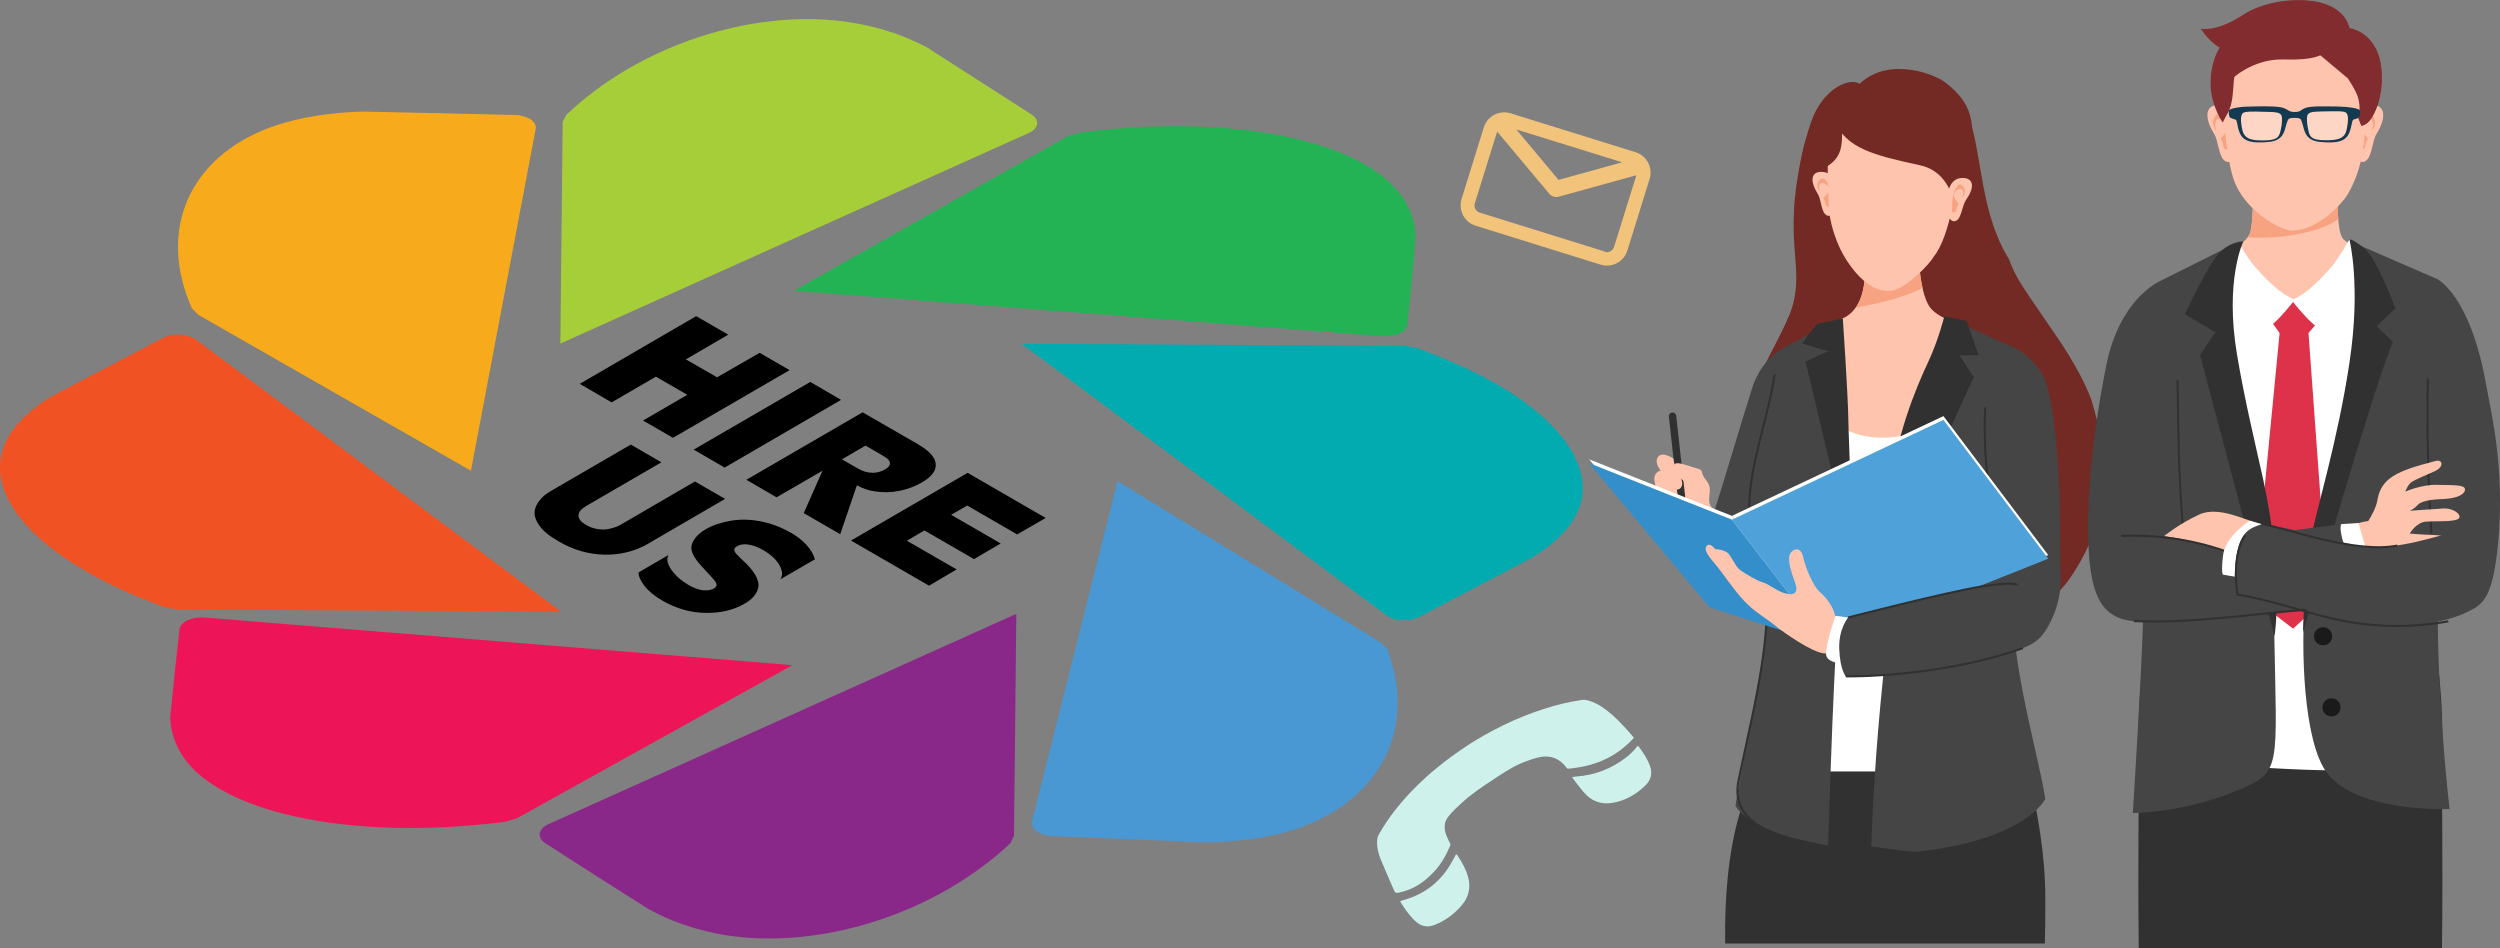 <?xml version="1.0" encoding="UTF-8"?>
<svg id="Layer_1" data-name="Layer 1" xmlns="http://www.w3.org/2000/svg" viewBox="0 0 118.54 44.95">
  <rect x="0" y="0" width="118.54" height="44.95" fill="#808080" stroke="none"/>
  <defs>
    <style>
      .cls-1 {
        fill: #4ea2d9;
      }

      .cls-1, .cls-2, .cls-3, .cls-4, .cls-5, .cls-6, .cls-7, .cls-8, .cls-9, .cls-10, .cls-11, .cls-12, .cls-13, .cls-14, .cls-15, .cls-16, .cls-17, .cls-18, .cls-19, .cls-20, .cls-21, .cls-22, .cls-23, .cls-24, .cls-25 {
        stroke-width: 0px;
      }

      .cls-2 {
        fill: #f1c37b;
      }

      .cls-3 {
        fill: #de324b;
      }

      .cls-4 {
        fill: #832c2f;
      }

      .cls-26 {
        fill: none;
        stroke: #313131;
        stroke-miterlimit: 10;
        stroke-width: .1px;
      }

      .cls-5 {
        fill: #454545;
      }

      .cls-6 {
        fill: #348ec9;
      }

      .cls-7 {
        fill: #4998d3;
      }

      .cls-8 {
        fill: #f7aa1b;
      }

      .cls-9 {
        fill: #f7a281;
      }

      .cls-27 {
        isolation: isolate;
      }

      .cls-11 {
        fill: #1a1a1a;
      }

      .cls-12 {
        fill: #732a24;
      }

      .cls-13 {
        fill: #f05223;
      }

      .cls-14 {
        fill: #23b355;
      }

      .cls-15, .cls-25 {
        fill: #fff;
      }

      .cls-16 {
        fill: #a6ce38;
      }

      .cls-17 {
        fill: #ed1557;
      }

      .cls-18 {
        fill: #fec4ad;
      }

      .cls-19 {
        fill: #133a50;
      }

      .cls-20 {
        fill: #cef1ec;
      }

      .cls-21 {
        fill: #313131;
      }

      .cls-22 {
        fill: #808194;
      }

      .cls-23 {
        fill: #8a288a;
      }

      .cls-24 {
        fill: #02abaf;
      }

      .cls-25 {
        opacity: .3;
      }
    </style>
  </defs>
  <path class="cls-2" d="M77.56,7.22l-5.94-1.85c-.53-.16-1.09.13-1.26.66l-1.06,3.41c-.16.53.13,1.09.66,1.26l5.94,1.85c.53.16,1.09-.13,1.26-.66l1.06-3.41c.16-.53-.13-1.09-.66-1.26ZM76.9,7.7l-3,.83-2-2.39,5,1.55ZM76.1,11.93l-5.94-1.85c-.18-.06-.29-.25-.23-.44l1.06-3.4,2.49,2.97s0,0,.01.01c0,0,0,0,.01.01.02.02.04.04.07.05,0,0,0,0,0,0,.03.02.05.03.08.04h0s0,0,0,0c.03,0,.06.01.09.02,0,0,0,0,0,0,.03,0,.06,0,.08,0,0,0,.01,0,.02,0,0,0,.01,0,.02,0l3.73-1.03-1.06,3.4c-.06.18-.25.29-.44.23Z"/>
  <g>
    <path class="cls-20" d="M69.51,35.39c1.16-.75,2.39-1.36,3.71-1.78.58-.19,1.17-.33,1.78-.42.17-.03.34.03.5.09.36.14.66.37.95.62.36.32.68.68.99,1.04.03.03.03.05,0,.08-.29.32-.63.59-1,.81-.64.38-1.35.55-2.08.62-.05,0-.06-.02-.08-.05-.26-.35-.61-.55-1.06-.53-.27.02-.53.11-.78.2-.5.17-.95.44-1.39.73-.41.27-.83.54-1.22.84-.29.21-.55.46-.81.7-.13.12-.25.26-.36.4-.21.27-.19.57-.08.87.05.13.12.26.18.39.01.02.02.06.01.08-.2.47-.44.91-.8,1.28-.42.45-.92.79-1.53.94-.04.01-.09.02-.13.03-.13.02-.16,0-.21-.11-.22-.5-.43-.99-.64-1.49-.11-.28-.18-.57-.16-.87,0-.12.04-.23.1-.33.41-.72.92-1.37,1.49-1.97.42-.44.86-.85,1.34-1.23.42-.34.85-.65,1.29-.94Z"/>
    <path class="cls-20" d="M69.06,40.51s.04.03.04.04c.22.33.42.68.52,1.07.12.47.02.91-.29,1.28-.34.41-.75.72-1.24.93-.41.18-.73.11-1.05-.22-.24-.24-.43-.52-.61-.8-.05-.08-.04-.09.04-.11,1.09-.28,1.9-.93,2.42-1.92.05-.09.1-.18.15-.27Z"/>
    <path class="cls-20" d="M74.54,36.84c.08,0,.14-.01.19-.02.89-.06,1.68-.37,2.38-.91.19-.15.36-.31.5-.5.04-.05.07-.05.1,0,.21.29.41.58.53.92.12.35.04.66-.22.91-.44.43-.96.73-1.57.83-.55.09-1.01-.09-1.37-.52-.15-.18-.29-.37-.44-.56-.03-.04-.06-.09-.1-.15Z"/>
  </g>
  <g class="cls-27">
    <path class="cls-14" d="M64.75,7.82c.43.25.81.52,1.13.82.53.49,1.2,1.32,1.24,2.58-.11,1.39-.24,2.77-.38,4.15-.01.36-.57.62-1.19.57l-27.91-2.15,12.99-7.33.52-.16c5.58-.75,10.74-.13,13.59,1.51Z"/>
    <path class="cls-16" d="M44.08,2.33l4.82,3.09c.42.26.36.68-.13.89l-22.2,9.98.11-10.52.18-.33c3.42-3.26,8.71-5.01,13.18-4.42.97.13,2.46.43,4.05,1.3Z"/>
    <path class="cls-8" d="M25.09,5.61c.22.13.35.31.31.51l-3.07,16.2-12.94-7.4-.29-.3c-1.65-3.7-.13-7.13,3.66-8.56.84-.31,2.27-.71,4.44-.77,2.39.05,4.79.1,7.18.16.27,0,.52.07.7.17Z"/>
    <path class="cls-13" d="M9.2,16.05s.07.04.1.06l17.3,12.89-18.17-.1-.57-.09c-1.42-.51-2.68-1.08-3.74-1.7C.94,25.29-.56,23.09.19,21.15c.21-.55.74-1.42,2.23-2.34,1.78-.93,3.54-1.86,5.31-2.79.43-.22,1.07-.2,1.46.02Z"/>
    <path class="cls-24" d="M70.92,18.18c3.16,1.83,4.68,4.03,3.94,5.95-.22.56-.76,1.43-2.25,2.33-1.78.93-3.54,1.86-5.31,2.79-.41.22-1.05.21-1.45-.01-.03-.02-.07-.04-.1-.06l-17.31-12.88,18.15.1.58.1c1.42.51,2.67,1.08,3.74,1.69Z"/>
    <path class="cls-17" d="M37.59,31.53l-13.08,7.27-.54.16c-5.56.73-10.69.1-13.53-1.54-.45-.26-.83-.54-1.16-.84-.51-.49-1.17-1.33-1.21-2.58.14-1.39.28-2.77.44-4.15.03-.36.6-.62,1.19-.57l27.89,2.26Z"/>
    <path class="cls-7" d="M53,22.82l12.49,7.66.29.3c1.41,3.74-.3,7.12-4.22,8.49-.85.29-2.3.66-4.47.67-2.38-.1-4.78-.2-7.16-.29-.27-.01-.51-.08-.68-.18-.23-.13-.36-.32-.31-.53l4.05-16.12Z"/>
    <path class="cls-23" d="M48.19,29.11l-.11,10.52-.16.34c-3.44,3.25-8.73,5-13.18,4.42-.97-.13-2.47-.44-4.03-1.31-1.62-1.02-3.23-2.05-4.84-3.09-.42-.26-.36-.68.11-.9l22.2-9.98Z"/>
  </g>
  <g>
    <path class="cls-12" d="M97.32,27.19c.64-1.21,2.47-2.68,2.48-4.1.01-1.41-.23-2.8-.65-4.15-.15-.39-.32-.77-.52-1.14-.68-1.29-1.55-2.48-2.37-3.68-.41-.61-.79-1.2-1-1.83-1.36-2.18-1.26-4.86-1.88-6.67-.79-2.3-7.1-1.72-7.83,1.27-1.23,5,.33,5.78-.85,8.41-1.18,2.63-3.63,5.19.73,9.83,4.91,5.23,8.54,4.9,11.9,2.06Z"/>
    <path class="cls-12" d="M97.92,27.72c.86-1.06,1.87-3.22,1.88-4.64.01-1.41-.23-2.82-.66-4.17-.15-.38-.32-.75-.51-1.12-.32-.61-.69-1.2-1.08-1.78-1.1-.38-2.4-.87-3.03-1.33-.81-.6-1.4-1.48-1.36-3.01.02-.76-1.09-2.73-1.92-2.99-.25-.08-.34-.28-.32-.48-1.23-.2-2.29-.64-3.52-.5-.34.61-1.22.14-1.24.43-.19,3.34-.51,5.25-1.1,6.43-.1.19-.2.38-.3.56-.02.06-.05.12-.07.18-1.18,2.63-3.63,5.19.73,9.83,4.91,5.23,9.73,6.02,12.49,2.6Z"/>
    <path class="cls-12" d="M96.18,19.22c-.96-1.89-2.66-3.66-2.94-5.8-.32-2.45.5-5.04-.26-7.41-.08-.26-3.94-1.99-5.9-.92-2.87,7.67,3.02,10.47-.95,20.74,3.52,3.36,7.09,3.9,10,2.81-.49-2.41-15.33,14.74.05-9.42Z"/>
    <path class="cls-18" d="M79.15,22.32c-.22.55-.54,1.42,0,1.77s.95.56.95.56l.3-1.08-.06-.9-1.19-.35Z"/>
    <path class="cls-5" d="M84.42,16.57c-.41.29-1,.8-1.33,1.8s-1.7,5.65-1.87,6.04c-.17.39,1.88,1.88,1.88,1.88h1.51l.69-2.17-.89-7.55Z"/>
    <path class="cls-18" d="M90.95,11.04s-.08,2.33.47,3.39c.38.73,1.76.97,1.76.97,0,0,.18,2.08-1.07,4.17-1.25,2.09-5.48,3.09-5.48,3.09,0,0-.94-1.63-1.49-3.49-.55-1.86-.21-2.84-.21-2.84,0,0,1.9-.99,2.44-1.23,1.32-.59,1.03-2.72,1.03-2.72l2.54-1.35Z"/>
    <path class="cls-9" d="M88,14.59c1.04-.21,2.2-.44,3.16-.94-.26-1.14-.21-2.61-.21-2.61l-2.54,1.35s.18,1.35-.41,2.2Z"/>
    <path class="cls-18" d="M93.38,16.97l-.2-1.57s-1.99,1.87-3.69,1.87c-2.43,0-2.68-1.86-2.68-1.86l-.85.76.15,2.12,1.82,10.66,4.55-7.65.89-4.32Z"/>
    <path class="cls-15" d="M86.98,19.89c.68,1.04,3.66,1.37,5.13-.32,0,0-.38,16.29-.38,18.04s-.81,2.21-.81,2.21l-5.99-.46s1.36-7.12,1.04-10.64c-.32-3.53-.52-7.29-.52-7.29l1.54-1.53Z"/>
    <path class="cls-21" d="M81.8,44.73c-.03-2.13.14-4.27.67-6.1.21-.72.39-1.4.56-2.05h13.16c.41,1.94.79,3.9.79,6,0,.76,0,1.48-.02,2.16h-15.16Z"/>
    <path class="cls-5" d="M87.48,24.71l-.95-9.26-2.11,1.12c-.24.74-.62,3.37-1.11,4.95-.24.77-.48,1.84-.28,3.2.14.96.5,1.58.78,2.78.4,1.68-1.19,8.44-1.52,10.71,0,0,.7,1.36,4.39,1.95.19-5.76.31-9.72.79-15.46Z"/>
    <path class="cls-26" d="M84.15,17.75c-.33,2.18-1.21,4.29-1.21,6.39,1.76,4.22.35,8.61-.53,13-.35,2.28,2.64,2.64,4.27,3.01"/>
    <path class="cls-21" d="M87.38,15.11s.24,3.52.26,4.76c.02,1.25.2,3.88,0,5s-.42,3.83-.42,3.83c0,0-.19-5.63-.46-6.74-.26-1.11-1.15-4.81-1.15-4.81l1.06-.5-1.22-.36s.49-.72.74-.94l1.19-.25Z"/>
    <path class="cls-5" d="M95.6,27.93c.74-2.9.56-6.02.56-6.02,0,0-.27-4.62-.51-5.36l-3.23-1.44-2.14,7.56c-.59,6.17-1.35,11.26-1.55,17.46.33.04,1.82.29,2.19.25,5.16-.56,6.06-2.5,6.06-2.5-.31-2.09-1.98-7.63-1.39-9.94Z"/>
    <path class="cls-21" d="M92.19,14.99l1.06.23.57,1.63h-.91l.68,1.03s-1.85,3.97-2.66,6.04c-.81,2.08-1.27,5.57-1.27,5.57,0,0-.04-3.89.04-6.22.07-2.33,1.2-4.99,1.71-6.07.51-1.08.79-2.23.79-2.23Z"/>
    <path class="cls-5" d="M95.19,19.83c0-.15.46-3.27.46-3.27,0,0,1.09.58,1.41,1.73.77,2.75.59,8.23.64,9.04.09,1.37-.69,2.76-1.13,3.04-.44.28-2.03-1.87-2.03-1.87l-.95-1.13s.86-2.05,1.18-3.71c.33-1.66.42-3.83.42-3.83Z"/>
    <path class="cls-26" d="M94.13,19.32c-.08,1.62.04,3.25.35,4.84"/>
    <path class="cls-21" d="M79.82,24.43h0c-.1.01-.18-.06-.19-.16l-.5-4.52c-.01-.1.06-.18.16-.19h0c.1-.01.18.06.19.16l.5,4.52c.01.1-.06.18-.16.19Z"/>
    <path class="cls-18" d="M79.35,21.76c.02.28.19.59.34.89.15.31.04.49-.07.54s-.18,0-.18,0c0,0,.1.16.1.36,0,.2-.12.32-.34.25-.22-.06-.64-.23-.71-.41-.07-.18,0-.4,0-.4,0,0-.12-.34.02-.52.14-.18.24-.15.24-.15,0,0-.34-.38-.13-.66s.73.09.73.09Z"/>
    <path class="cls-18" d="M81.72,24.51c-.41-.28-.67-.43-.68-.79-.01-.36.15-.61-.15-.96s-.06-.46-.43-.55c-.37-.1-.94-.34-1.04-.21s-.27.33.09.57c.36.24.41.32.41.32,0,0,.02.92.02,1.08s.64.97.64.97l1.14-.42Z"/>
    <g>
      <polygon class="cls-15" points="86.74 30.46 82.12 24.46 92.15 19.73 97.12 26.32 86.74 30.46"/>
      <polygon class="cls-15" points="82.12 24.46 75.35 21.78 81.05 28.61 86.74 30.46 82.12 24.46"/>
      <polygon class="cls-1" points="86.74 30.63 82.12 24.64 92.15 19.91 97.12 26.49 86.74 30.63"/>
      <polygon class="cls-6" points="82.12 24.64 75.35 21.96 81.05 28.79 86.74 30.63 82.12 24.64"/>
      <path class="cls-18" d="M87.97,31.29c-.36-.05-.9-.25-1.48-.31-.58-.05-1.86-.95-2.35-1.34-.48-.39-.92-.6-1.43-1.14-.51-.53-1.02-1.33-1.43-1.81-.41-.48-.48-.68-.34-.82.15-.15.39.17.39.17,0,0,.46,0,.65.24.19.24.34.63.56.77.22.15.75.48,1.04.56s.7.44,1.09.53c.39.1.63,0,.44-.53s-.31-.91-.27-1.23c.05-.32.53-.55.65,0,.12.55.48,1.42.82,1.71.34.29.65.76.7,1.1.05.35,1.06.27,1.06.27l-.12,1.82Z"/>
      <path class="cls-15" d="M87.8,29.73l-.17-.45-.6-.08s-.5,1.42-.44,1.86,1.09.44,1.09.44l.12-1.77Z"/>
      <path class="cls-5" d="M96.57,30.36c-.23.3-1.66.82-4.63,1.34-2.58.45-4.42.37-4.42.37,0,0-.27-.29-.31-1.29-.04-.96.42-1.5.42-1.5,0,0,4.64-1.21,6.33-1.47,1.69-.27,1.69-.06,1.69-.06l.92,2.62Z"/>
      <path class="cls-26" d="M87.52,32.07s4.39.08,8.4-1.34"/>
      <path class="cls-26" d="M95.65,27.75s0-.21-1.69.06c-1.69.27-6.33,1.47-6.33,1.47"/>
    </g>
    <g>
      <path class="cls-18" d="M87.06,9.05s.06-.91-.71-.9c-.49,0-.53.45-.16,1.04.16.25.16.79.36.97.24.22.44-.11.52-.26.12-.25-.01-.85-.01-.85Z"/>
      <path class="cls-9" d="M86.59,8.57c-.14-.2-.32-.08-.4.11s.09.44.09.44c0,0-.09-.35.06-.43.15-.08.49.18.36.41-.13.24-.31.25-.2.38.11.13-.02.25.17.32.19.06.1-.04.12-.33.02-.29.01,0,0-.29-.01-.29-.07-.43-.19-.6Z"/>
    </g>
    <path class="cls-18" d="M91.68,12.19c-.22.36-1.16,1.34-1.86,1.57-.14.05-.47.05-.72-.03-.85-.26-1.56-1.33-1.84-1.92-.21-.44-.53-1.29-.55-2.07-.03-.8-.08-1.88-.02-2.53.08-1.03.58-1.58,1.27-1.81,1.92-.62,5.06,1.26,4.98,1.98-.13,1.16-.44,3.81-1.26,4.8Z"/>
    <path class="cls-12" d="M88.09,3.93c-.5-.21-1.68.32-2.21,1.84-.4,1.16-.58,2.16-.64,2.98.24-.09.79-.57.93-.63,1.32-.54,1.21-1.24,1.13-2.68-.03-.55,1.51-1.2.79-1.51Z"/>
    <path class="cls-12" d="M93.18,8.97c.35-.84.2-1.11.28-1.81.15-1.3.09-2.27-1.25-3.27-.62-.46-2.96-1.27-4.25.32-.34.42-1.45.68-.67,1.63.29.35,1.45.28,4.25.91.89.2,1.04,1.9,1.64,2.22Z"/>
    <path class="cls-12" d="M87,5.83c.65,1.2,1.74,1.51,4.05,2.01,1.79.39,1.83,2.73,1.83,3.82,0,0,.86-2.68-.24-4.28-1.1-1.6-1.72-1.83-1.72-1.83l-3.92.29Z"/>
    <path class="cls-18" d="M92.36,9.3s0-.91.76-.86c.48.04.5.48.1,1.04-.17.24-.21.78-.41.95-.25.2-.44-.14-.5-.29-.11-.25.06-.85.06-.85Z"/>
    <path class="cls-9" d="M92.79,8.84c.14-.2.29-.06.36.13.06.19-.1.43-.1.43,0,0,.1-.34-.03-.43-.13-.09-.45.15-.35.39.1.24.26.27.16.39-.1.12,0,.26-.17.31-.17.05-.09-.05-.09-.34,0-.29-.01,0,.02-.29.03-.29.09-.42.21-.59Z"/>
  </g>
  <g>
    <g>
      <path class="cls-18" d="M114.02,12.64c-.33,1.47-.66,2.83-.99,4.09h-7.5c-.29-1.36-.62-2.84-1-4.43.77-.38,1.79-.51,2.13-1.19.13-.25.16-1.16.17-1.64.01-.87-.06-1.45-.06-1.45h4.13s-.1,1.25-.04,2.21c.03.52.1.97.26,1.12.5.47,1.93.82,2.9,1.28Z"/>
      <path class="cls-21" d="M115.79,44.95c.05-4.17-.02-8.18,0-8.76.1-2.62-.2-4.73-.2-4.73l-6.66-2.1-.66,10.27s.24,2.4.52,5.32h6.99Z"/>
      <path class="cls-21" d="M101.42,44.95h7.49c.16-.97.26-1.61.26-1.61l-.9-13.98-6.66,2.1s-.3,2.12-.2,4.73c.02.58-.05,4.58,0,8.76Z"/>
      <path class="cls-15" d="M101.8,36.23c4.81-.08,8.4.67,13.15.06-.16-4.43-.16-10.88.22-13.82.54-4.17.87-7.53.87-7.53l-4.09-2.06-.39.86-2.83,1.2-2.13-1.2-1.23-1.07-3.26,2.27s-.74,3.36-.2,7.53c.38,2.9.09,9.45-.12,13.76Z"/>
      <path class="cls-9" d="M106.66,11.11s-.05.09-.08.14c1.33.1,3.34-.16,4.29-.86,0-.05,0-.09-.01-.14-.06-.97.04-2.21.04-2.21h-4.13s.07.58.06,1.45c0,.47-.04,1.38-.17,1.64Z"/>
      <polygon class="cls-3" points="109.46 15.79 110.37 28.29 108.73 29.81 106.87 28.38 108.09 15.79 109.46 15.79"/>
      <polygon class="cls-3" points="110.36 14.74 109.46 15.79 108.09 15.79 107.08 14.39 108.81 14.2 110.36 14.74"/>
      <path class="cls-5" d="M100.72,17.91c.41,4.22.97,7,.91,10.87-.04,2.58-.5,9.77-.5,9.77,0,0,2.46.02,5.19-1.17,1.84-.8,1.63-1.08,1.52-7.22-.08-4.59-2.5-10.28-2.78-13.37-.12-1.29.34-4.95.34-4.95l-3.03,1.51-1.64,4.54Z"/>
      <path class="cls-5" d="M116.18,16.86c-.12,3.87-.02,5.69-.1,6.42-.27,2.51-.51,3.92-.49,6.09.03,4.58.56,8.99.56,8.99,0,0-4.32.19-5.79-1.68-1.18-1.5-1.25-6.15-1.07-8.1.1-1.11,1.83-6.36,2.42-10.36.52-3.51.14-6.6.14-6.6l3.73,1.62.62,3.62Z"/>
      <path class="cls-15" d="M105.31,11.93l.85-.4s.4.69.68,1.02c1.27,1.51,1.98,1.65,1.98,1.65,0,0-1.3,1.74-1.91,1.6-1.12-.25-1.6-3.86-1.6-3.86Z"/>
      <path class="cls-15" d="M111.84,11.78l-.43-.43s-.55.93-.82,1.25c-1.25,1.49-1.94,1.62-1.94,1.62,0,0,1.28,1.7,1.87,1.57,1.1-.25,1.32-4.01,1.32-4.01Z"/>
      <path class="cls-11" d="M110.58,30.17c0,.24-.19.43-.43.43s-.43-.19-.43-.43.19-.43.43-.43.43.19.43.43Z"/>
      <circle class="cls-11" cx="110.55" cy="33.54" r=".43"/>
      <g>
        <path class="cls-18" d="M111.65,6.12s-.03-1.19.88-1.14c.58.03.62.61.16,1.36-.2.31-.22,1.03-.47,1.25-.29.28-.53-.16-.61-.36-.14-.33.04-1.11.04-1.11Z"/>
        <path class="cls-9" d="M112.16,5.5c.16-.26.35-.09.43.16.08.25-.11.56-.11.56,0,0,.11-.45-.05-.56-.16-.12-.54.21-.41.53.13.31.32.34.2.5s.01.33-.19.4c-.2.07-.11-.06-.12-.43s-.01,0,.01-.38c.02-.38.09-.56.23-.78Z"/>
        <path class="cls-18" d="M106.02,6.12s.03-1.19-.88-1.14c-.58.03-.62.61-.16,1.36.2.31.22,1.03.47,1.25.29.28.53-.16.61-.36.14-.33-.04-1.11-.04-1.11Z"/>
        <path class="cls-9" d="M105.44,5.5c-.17-.26-.39-.09-.48.16-.09.25.12.56.12.56,0,0-.12-.45.05-.56.17-.12.6.21.45.53-.15.31-.36.34-.23.5.13.16-.01.33.21.4.23.07.12-.06.13-.43.01-.38.01,0-.01-.38-.03-.38-.1-.56-.25-.78Z"/>
      </g>
      <g>
        <path class="cls-18" d="M112.35,4.34c-.03.39-.11.64-.21,1.22-.02.14.15,2.02-.83,3.67-.27.44-1.39,1.68-2.62,1.71-.54.01-2.31-.97-2.79-2.47-.1-.3-.29-1-.44-2.62-.02-.17-.04-.31-.06-.44-.09-.57-.16-.8-.18-1.18-.06-1.22,1.28-2.96,3.6-2.92,2.74.04,3.61,1.83,3.52,3.04Z"/>
        <path class="cls-4" d="M112.43,5.62c-.22.33-.46.34-.46.34l-.14-.35c.36-1.01-.39-1.35-.39-2.06l-.61-.72-.47-.55,1.04-.95c.48.09.96.4,1.26.98.17.35.28.8.28,1.35,0,.04.04,1.13-.51,1.97Z"/>
        <path class="cls-4" d="M106.42,2.2l.64.02-1.11,1.36c-.09.64-.03,1.24-.32,1.79l-.02.03-.22.41s-.54-.77-.57-1.76c-.04-1.25.55-2.19.93-2.25l.66.39Z"/>
        <path class="cls-4" d="M107.56.43c3.13-.79,3.84.89,3.84.89,0,0-.5.58-.81.89-.43.44-.85.65-2.32.61-1.49-.04-2.51.97-2.53,1.01,0,0,.63-1.29.63-1.29,0,0-.19-1.77,1.19-2.11Z"/>
        <path class="cls-4" d="M111.4,1.33s-.16-1.18-2.01-1.31c-1.22-.09-2.36.24-3.01.67-1.31.86-2.03.67-2.03.67,0,0,.99,1.64,2.32.98,1.19-.59,2.7-.18,3.17-.29.76-.18,1.56-.72,1.56-.72Z"/>
        <path class="cls-4" d="M106.37,2.44c-.67.77-.63,1.39-.63,1.39,0,0,.42-.78,1.25-1.17.83-.39,1.18-.39,1.98-.44,1.04-.06,1.63-.57,1.63-.57,0,0-2.62-1.04-4.22.79Z"/>
        <path class="cls-4" d="M112.43,5.62c-.22.33-.46.34-.46.34l-.14-.35c.19-.94-.19-1.38-.5-1.89l-1.43-1.2c.02-.14.44-.34.44-.34.5.22,1.58.92,1.66,2.19,0,0,.71-1.44.59-2.05,0,0,.02,0,.05,0,.17.35.28.8.28,1.35,0,.04.04,1.13-.51,1.97Z"/>
      </g>
      <path class="cls-21" d="M106.36,11.47s-.88,1.84-.29,5.34c.37,2.21.86,4.19,1.24,5.92,1,4.59.54,7.43.54,7.43l-3.53-13.32.72-1.09-1.44-.85s1.15-2.5,1.71-2.99c.55-.49,1.05-.46,1.05-.46Z"/>
      <path class="cls-21" d="M111.4,11.35s.56,2.19,0,5.86c-.55,3.67-1.57,6.98-1.81,8.26-.32,1.75-.39,4.52-.39,4.52,0,0,3.49-12.14,4.27-13.78l-.79-.74.9-.85s-.86-2.3-1.41-2.78c-.55-.49-.78-.5-.78-.5Z"/>
      <g>
        <path class="cls-25" d="M111.27,6.14c-.09.46-.46.51-1,.51-.74,0-.76-.21-.83-.53-.07-.31-.06-.57-.04-.64.07-.18.26-.19.85-.2.58-.01.91-.02,1,.07.09.09.12.31.02.78Z"/>
        <g>
          <path class="cls-25" d="M106.34,5.36c.09-.09.42-.09,1-.07.58.01.78.02.85.2.02.07.03.32-.04.64-.07.31-.09.53-.83.53-.54,0-.9-.05-1-.51-.1-.47-.07-.69.02-.78Z"/>
          <path class="cls-19" d="M111.91,5.26c-.01-.14-.65-.2-1.1-.21-.46,0-1.22-.04-1.5.07-.24.09-.2.19-.51.19-.27,0-.28-.1-.52-.19-.27-.1-1.04-.08-1.5-.07-.46,0-1.09.07-1.1.21,0,.08,0,.18.03.27.02.08.25.12.29.14.09.04.06.28.19.61.17.43.58.53,1.4.45.75-.07.74-.63.83-.87.08-.2.04-.27.38-.27s.29.07.37.27c.09.24.08.8.83.87.82.08,1.23-.02,1.4-.45.13-.34.11-.57.19-.61.04-.02.27-.06.29-.14.02-.09.03-.2.03-.27ZM108.15,6.13c-.07.31-.09.53-.83.53-.54,0-.9-.05-1-.51-.1-.47-.07-.69.02-.78.09-.09.42-.09,1-.07.58.01.78.02.85.2.02.07.03.32-.04.64ZM111.27,6.14c-.09.46-.46.51-1,.51-.74,0-.76-.21-.83-.53-.07-.31-.06-.57-.04-.64.07-.18.26-.19.85-.2.58-.01.91-.02,1,.07.09.09.12.31.02.78Z"/>
        </g>
      </g>
    </g>
    <g>
      <path class="cls-5" d="M113.99,25.56c.17-2.77.08-5.65.25-7.53.39-4.36,1.33-4.79,1.33-4.79,0,0,1.56.73,2.32,5.04.21,1.21.88,3.81.57,7.36-.24,2.68-.71,3.03-1.45,3.36-1.01.45-2.97.93-3.91.31.5-1.74.88-1.32.9-3.75Z"/>
      <path class="cls-5" d="M103.49,25.56c-.17-2.77-.08-5.65-.25-7.53-.39-4.36-.88-4.67-.88-4.67,0,0-1.85.83-2.48,3.92-.24,1.21-.96,4.89-.86,8.36.07,2.69.71,3.35,1.46,3.66,1.09.45,4.22,0,4.99-.13-.5-1.74-1.96-1.17-1.99-3.61Z"/>
      <path class="cls-26" d="M103.73,26.88c-.43-2.91-.43-5.9-.48-8.85"/>
      <path class="cls-26" d="M115.29,25.3c-.16-2.45-.22-4.9-.17-7.35"/>
      <path class="cls-18" d="M111.65,25.74c.3-.59.96-1.33,1.08-2.04.12-.71.54-1.08,1.18-1.35.64-.27,1.23-.39,1.57-.49.34-.1.44.27-.05.49-.49.22-.86.37-1.06.49-.2.12-.32.47-.32.47,0,0,.76-.34,1.5-.32.74.02,1.3-.02,1.33.2.02.22-.32.44-1.01.47-.69.02-1.11.12-1.25.3-.15.17-.36.26-.36.26,0,0,1.07-.08,1.61-.11.54-.02.96.39.64.52-.32.12-.96.07-1.45.1-.49.02-.8.57-.8.57,0,0,.58.05,1.19.07.62.02.84.25.44.39-.39.15-1.2.06-1.64.12-.43.07-1.34.37-1.34.37l-1.28-.49Z"/>
      <g>
        <path class="cls-22" d="M111.77,28.36c1.15.1,1.09-2.08,1.09-2.08,0,0-1.96-1.03-2.05-.11-.09.92.97,2.18.97,2.18Z"/>
        <g>
          <path class="cls-18" d="M110.7,25.1c.59,0,1.74-.78,2.68-.2.94.58,1.53,1.2,1.53,1.2,0,0-1.88-.03-2.91.46-1.03.49-2.04,1.31-2.04,1.31l.74-2.77Z"/>
          <path class="cls-15" d="M110.48,25.27l.54-.42.81-.05s.47,1.63.6,1.97l-1.99.3.04-1.81Z"/>
          <path class="cls-5" d="M111.02,24.85c-.28.46,1,3.15,1.13,3.6,0,0-2.92.55-5.74.67-3.27.14-5.66,0-6.41-.52-.75-.51.16-4.16,2.11-3.41,1.18.45,3.01.65,4.71.29,1.7-.36,4.21-.62,4.21-.62Z"/>
        </g>
      </g>
      <g>
        <path class="cls-18" d="M107.25,24.85c-.59-.07-1.99-.91-2.98-.45-1,.47-1.66,1.02-1.66,1.02,0,0,2.35.33,3.31.93s1.88,1.53,1.88,1.53l-.55-3.03Z"/>
        <path class="cls-15" d="M108.13,25.55l-.88-.69-.58-.17s-1.15.73-1.26,1.63,0,.93,0,.93l2.1.36.62-2.06Z"/>
        <path class="cls-5" d="M107.25,24.85c-.76.26-1.3.44-1.3,3.01,0,0,2.45,1.12,5.24,1.56,3.23.52,5.01,0,5.82-.42.81-.42.99-4.22-.73-3.76-1.22.33-3.43,1.06-5.08.51-1.65-.55-3.95-.9-3.95-.9Z"/>
      </g>
    </g>
    <path class="cls-26" d="M105.45,26.11c-1.54-.53-3.24-.77-4.87-.7"/>
    <path class="cls-26" d="M101.18,29.45c2.74.12,5.69-.35,8.17-.54"/>
    <path class="cls-26" d="M116.09,29.46c-1.62.3-3.37.29-4.98-.02-1.1-.21-2.12-.56-3.19-.84-.67-.18-1.13-.28-1.83-.41,0,0-.31-1.91.38-2.8"/>
    <path class="cls-26" d="M107.25,24.85c1.1.17,4.4,1.42,6.42,1.02"/>
  </g>
  <g>
    <polygon class="cls-10" points="39.88 18.96 34.36 22.17 32.89 21.32 38.42 18.11 39.88 18.96"/>
    <path class="cls-10" d="M37.47,25.24c.64.37,1.03.8,1.17,1.28l-1.64.95c.11-.16.11-.35,0-.59-.14-.3-.41-.56-.8-.79-.28-.16-.55-.26-.8-.28-.17-.01-.32.01-.45.09-.08.04-.12.09-.13.15-.01.06.02.13.09.21.04.04.13.14.29.29.23.21.38.38.47.5.12.16.21.31.25.45.05.14.06.28.02.41-.03.13-.1.25-.21.38s-.26.24-.44.34c-.51.3-1.13.44-1.84.43-.72-.01-1.4-.21-2.04-.58-.38-.22-.67-.46-.86-.71-.19-.25-.28-.46-.27-.63l1.41-.82c-.04.1-.06.2-.04.3.04.18.14.37.32.57.18.21.41.39.7.56.25.14.48.22.68.24.2.01.36-.01.49-.08.08-.04.12-.1.14-.16,0-.06-.03-.15-.12-.25-.05-.07-.21-.24-.47-.52-.21-.22-.37-.41-.46-.57-.1-.16-.15-.31-.15-.45,0-.14.07-.29.18-.44.11-.15.28-.3.51-.43.33-.19.72-.32,1.19-.4.46-.08.94-.06,1.42.03.48.1.94.27,1.38.52Z"/>
    <path class="cls-10" d="M40.63,23.01l-.79,2.32-1.73-1,.89-2.01-2.18,1.26-1.43-.83,5.51-3.2,2.62,1.51c.55.32.83.63.85.95.02.31-.2.6-.65.86-.31.18-.66.32-1.05.4-.39.08-.78.09-1.18.03-.31-.04-.59-.14-.86-.29ZM41.35,22.42c.22,0,.42-.05.61-.16.11-.07.19-.13.22-.21.03-.08.02-.15-.03-.22-.04-.07-.16-.15-.33-.25l-.78-.45-1.12.65.75.43c.24.14.46.21.68.2"/>
    <polygon class="cls-10" points="37.44 17.55 31.91 20.76 30.49 19.94 32.59 18.72 31.1 17.86 29 19.08 27.49 18.2 33.01 14.99 34.53 15.87 32.52 17.04 34 17.89 36.02 16.73 37.44 17.55"/>
    <polygon class="cls-10" points="49.58 24.56 48.23 25.34 45.86 23.97 45.1 24.41 47.45 25.77 46.18 26.51 43.83 25.15 43 25.64 45.36 27 44.05 27.77 40.35 25.63 45.88 22.42 49.58 24.56"/>
    <path class="cls-10" d="M34.39,23.65l-3.66,2.13c-.62.36-1.3.53-2.05.52s-1.5-.22-2.21-.64c-.42-.24-.72-.49-.89-.73-.17-.24-.25-.47-.23-.67.02-.21.12-.41.3-.61.11-.13.29-.27.54-.41l3.72-2.16,1.45.84-3.58,2.08c-.23.14-.35.28-.35.45,0,.16.13.31.36.44.17.1.36.17.57.2s.41.02.59-.03c.18-.04.34-.1.46-.17l3.54-2.06,1.44.83Z"/>
  </g>
</svg>